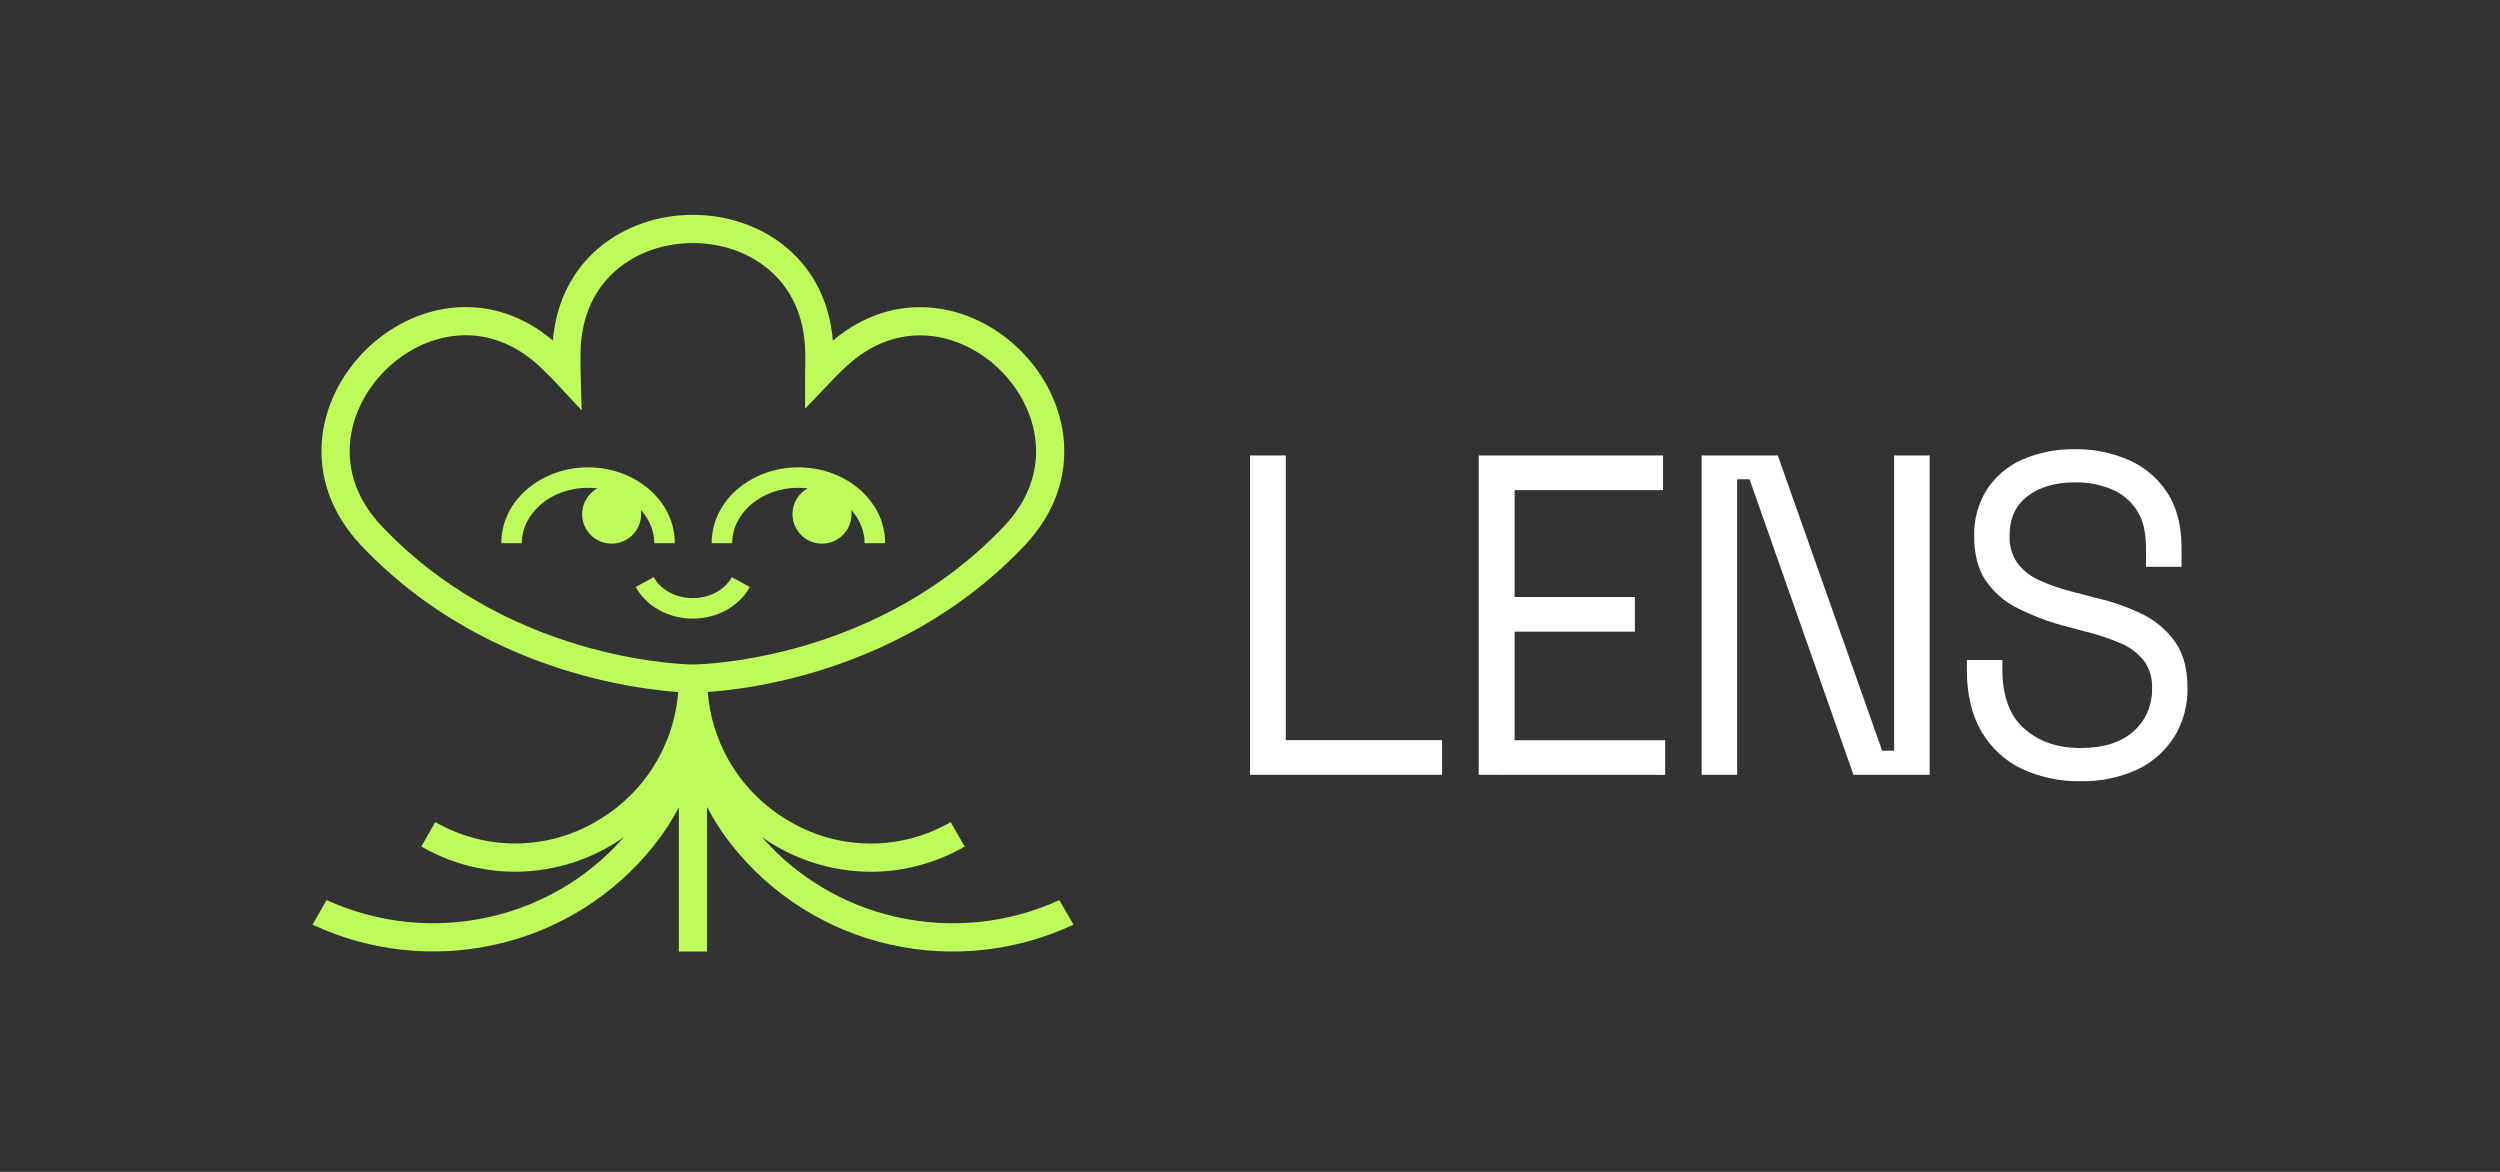 <svg width="128" height="60" viewBox="0 0 128 60" fill="none" xmlns="http://www.w3.org/2000/svg">
<rect x="0" y="0" width="128" height="60" fill="#333333" stroke="none"/>
<path fill-rule="evenodd" clip-rule="evenodd" d="M42.583 19.497L42.583 19.497L42.583 19.497C42.545 19.537 42.507 19.578 42.466 19.62L41.221 20.926V19.122C41.221 19.014 41.225 18.906 41.228 18.81V18.81L41.228 18.807C41.231 18.707 41.233 18.621 41.233 18.538C41.233 18.345 41.233 18.148 41.225 17.968L41.224 17.961L41.224 17.955C41.173 16.08 40.436 14.721 39.389 13.823C38.33 12.913 36.913 12.444 35.474 12.444C34.035 12.444 32.619 12.913 31.56 13.823C30.515 14.72 29.779 16.076 29.725 17.945C29.725 18.047 29.723 18.147 29.721 18.24L29.721 18.247C29.719 18.347 29.717 18.442 29.717 18.538C29.717 18.701 29.721 18.846 29.726 19.002L29.726 19.002L29.729 19.102L29.781 21.008L28.48 19.615L28.451 19.584L28.451 19.584C28.327 19.452 28.217 19.334 28.098 19.219C28.038 19.16 27.982 19.105 27.927 19.051C27.841 18.967 27.759 18.886 27.673 18.803C26.311 17.515 24.829 17.075 23.454 17.18C22.061 17.286 20.728 17.956 19.71 18.973C18.693 19.991 18.024 21.324 17.918 22.716C17.813 24.091 18.252 25.573 19.54 26.935C19.674 27.075 19.811 27.215 19.95 27.355C23.272 30.679 27.155 32.349 30.224 33.186C31.757 33.605 33.079 33.813 34.015 33.918C34.483 33.97 34.853 33.995 35.104 34.008C35.229 34.014 35.325 34.018 35.388 34.019L35.427 34.02L35.457 34.02L35.472 34.021L35.474 34.021H35.475L35.477 34.021L35.492 34.02C35.507 34.02 35.53 34.02 35.562 34.019C35.624 34.018 35.72 34.014 35.845 34.008C36.096 33.995 36.466 33.97 36.934 33.918C37.87 33.814 39.193 33.605 40.726 33.187C43.795 32.35 47.679 30.681 51.002 27.359C51.14 27.22 51.276 27.081 51.409 26.942C52.698 25.579 53.138 24.097 53.033 22.722C52.927 21.329 52.257 19.996 51.24 18.978C50.222 17.961 48.889 17.291 47.496 17.185C46.121 17.081 44.639 17.521 43.277 18.809L43.274 18.812L43.272 18.814C43.133 18.943 42.995 19.076 42.857 19.212C42.764 19.306 42.677 19.397 42.583 19.496L42.583 19.497L42.583 19.497ZM36.236 35.431C36.473 35.414 36.761 35.389 37.093 35.352C38.09 35.242 39.488 35.021 41.106 34.58C44.337 33.699 48.472 31.931 52.022 28.38C52.17 28.232 52.315 28.084 52.456 27.935L52.457 27.934L52.458 27.934C54.017 26.286 54.609 24.407 54.472 22.612C54.337 20.834 53.491 19.188 52.261 17.958C51.031 16.727 49.384 15.881 47.606 15.746C45.94 15.619 44.201 16.121 42.642 17.441C42.474 15.403 41.599 13.817 40.33 12.727C38.977 11.566 37.214 11 35.474 11C33.735 11 31.973 11.566 30.619 12.727C29.352 13.816 28.477 15.399 28.308 17.435C26.749 16.115 25.011 15.614 23.344 15.741C21.566 15.876 19.92 16.722 18.69 17.952C17.459 19.183 16.613 20.829 16.478 22.607C16.341 24.402 16.934 26.281 18.493 27.928L18.494 27.93L18.496 27.932C18.637 28.079 18.781 28.226 18.927 28.373L18.927 28.374L18.928 28.374C22.479 31.928 26.613 33.697 29.844 34.579C31.461 35.02 32.859 35.242 33.856 35.352C34.194 35.39 34.487 35.415 34.727 35.432C34.63 36.651 34.268 37.838 33.663 38.907C32.944 40.177 31.906 41.237 30.651 41.983C29.439 42.725 28.054 43.139 26.633 43.183C25.211 43.226 23.803 42.899 22.547 42.232L22.285 42.089L21.571 43.344C21.671 43.4 21.771 43.455 21.872 43.508C23.257 44.245 24.802 44.631 26.372 44.633C28.143 44.629 29.88 44.141 31.394 43.221C31.583 43.106 31.767 42.988 31.945 42.864C30.138 44.926 27.721 46.358 25.044 46.952C22.25 47.579 19.328 47.274 16.724 46.084L16 47.341C18.922 48.709 22.215 49.068 25.363 48.362C28.574 47.651 31.443 45.857 33.489 43.281C33.972 42.676 34.396 42.026 34.757 41.341V48.717H36.2V41.316C36.564 42.011 36.993 42.671 37.481 43.285C39.526 45.86 42.394 47.655 45.605 48.368C48.752 49.071 52.044 48.71 54.964 47.341L54.238 46.087C51.634 47.277 48.712 47.581 45.919 46.954C43.241 46.361 40.824 44.929 39.017 42.866C39.193 42.996 39.375 43.107 39.561 43.22L39.567 43.223C41.081 44.143 42.818 44.631 44.59 44.635C46.16 44.633 47.705 44.247 49.091 43.511C49.19 43.458 49.291 43.403 49.391 43.346L48.677 42.092L48.415 42.235C47.159 42.901 45.751 43.229 44.33 43.185C42.908 43.142 41.523 42.728 40.311 41.986C39.057 41.239 38.019 40.178 37.3 38.908C36.694 37.838 36.332 36.651 36.236 35.431ZM30.108 24.977C28.157 24.977 26.717 26.32 26.717 27.813H25.667C25.667 25.595 27.733 23.927 30.108 23.927C32.483 23.927 34.549 25.595 34.549 27.813H33.499C33.499 27.188 33.247 26.589 32.81 26.104C32.821 26.176 32.826 26.25 32.826 26.325C32.826 27.159 32.15 27.835 31.315 27.835C30.481 27.835 29.805 27.159 29.805 26.325C29.805 25.757 30.118 25.262 30.582 25.004C30.428 24.986 30.27 24.977 30.108 24.977ZM40.877 24.977C38.926 24.977 37.486 26.32 37.486 27.813H36.436C36.436 25.595 38.503 23.927 40.877 23.927C43.252 23.927 45.319 25.595 45.319 27.813H44.269C44.269 27.189 44.017 26.591 43.581 26.106C43.592 26.177 43.597 26.25 43.597 26.325C43.597 27.159 42.921 27.835 42.087 27.835C41.252 27.835 40.576 27.159 40.576 26.325C40.576 25.757 40.889 25.262 41.353 25.004C41.198 24.986 41.04 24.977 40.877 24.977ZM33.472 29.55C33.803 30.157 34.552 30.623 35.471 30.623C36.389 30.623 37.138 30.157 37.469 29.55L38.391 30.053C37.856 31.033 36.73 31.673 35.471 31.673C34.211 31.673 33.085 31.033 32.55 30.053L33.472 29.55Z" fill="#BDFC5A"/>
<path d="M64 39.671V23.321H65.832V37.896H73.834V39.671H64ZM75.71 39.671V23.321H85.147V25.096H77.549V30.566H83.706V32.34H77.549V37.9H85.256V39.675L75.71 39.671ZM87.123 39.671V23.321H91.023L96.365 38.434H96.98V23.321H98.799V39.671H94.898L89.577 24.537H88.941V39.671H87.123ZM106.505 39.998C105.482 40.016 104.467 39.801 103.528 39.368C102.675 38.971 101.954 38.309 101.459 37.469C100.956 36.62 100.704 35.557 100.703 34.281V33.791H102.522V34.281C102.522 35.636 102.894 36.644 103.639 37.305C104.383 37.966 105.339 38.297 106.506 38.299C107.704 38.299 108.616 38.011 109.244 37.434C109.544 37.172 109.785 36.84 109.949 36.464C110.112 36.087 110.193 35.677 110.186 35.262C110.213 34.74 110.06 34.225 109.758 33.814C109.433 33.422 109.024 33.119 108.565 32.931C107.983 32.681 107.382 32.482 106.769 32.335L105.632 32.032C104.817 31.812 104.025 31.507 103.266 31.121C102.626 30.804 102.073 30.318 101.657 29.71C101.27 29.122 101.077 28.37 101.077 27.455C101.057 26.609 101.283 25.777 101.723 25.073C102.177 24.383 102.809 23.848 103.541 23.531C104.399 23.16 105.319 22.98 106.245 23.002C107.203 22.985 108.153 23.18 109.037 23.573C109.822 23.922 110.497 24.503 110.983 25.248C111.456 25.989 111.694 26.919 111.695 28.039V29.02H109.875V28.039C109.875 27.245 109.719 26.607 109.406 26.125C109.085 25.636 108.635 25.262 108.112 25.05C107.516 24.806 106.881 24.686 106.242 24.697C105.235 24.697 104.425 24.933 103.811 25.403C103.196 25.874 102.89 26.547 102.891 27.423C102.869 27.924 103.008 28.418 103.285 28.824C103.582 29.213 103.967 29.517 104.403 29.706C104.961 29.959 105.539 30.159 106.131 30.301L107.271 30.606C108.096 30.785 108.9 31.063 109.667 31.435C110.335 31.751 110.919 32.241 111.364 32.859C111.787 33.459 111.999 34.242 111.999 35.208C112.018 36.102 111.781 36.981 111.321 37.729C110.845 38.471 110.181 39.054 109.407 39.41C108.49 39.824 107.5 40.024 106.505 39.998Z" fill="white"/>
</svg>
